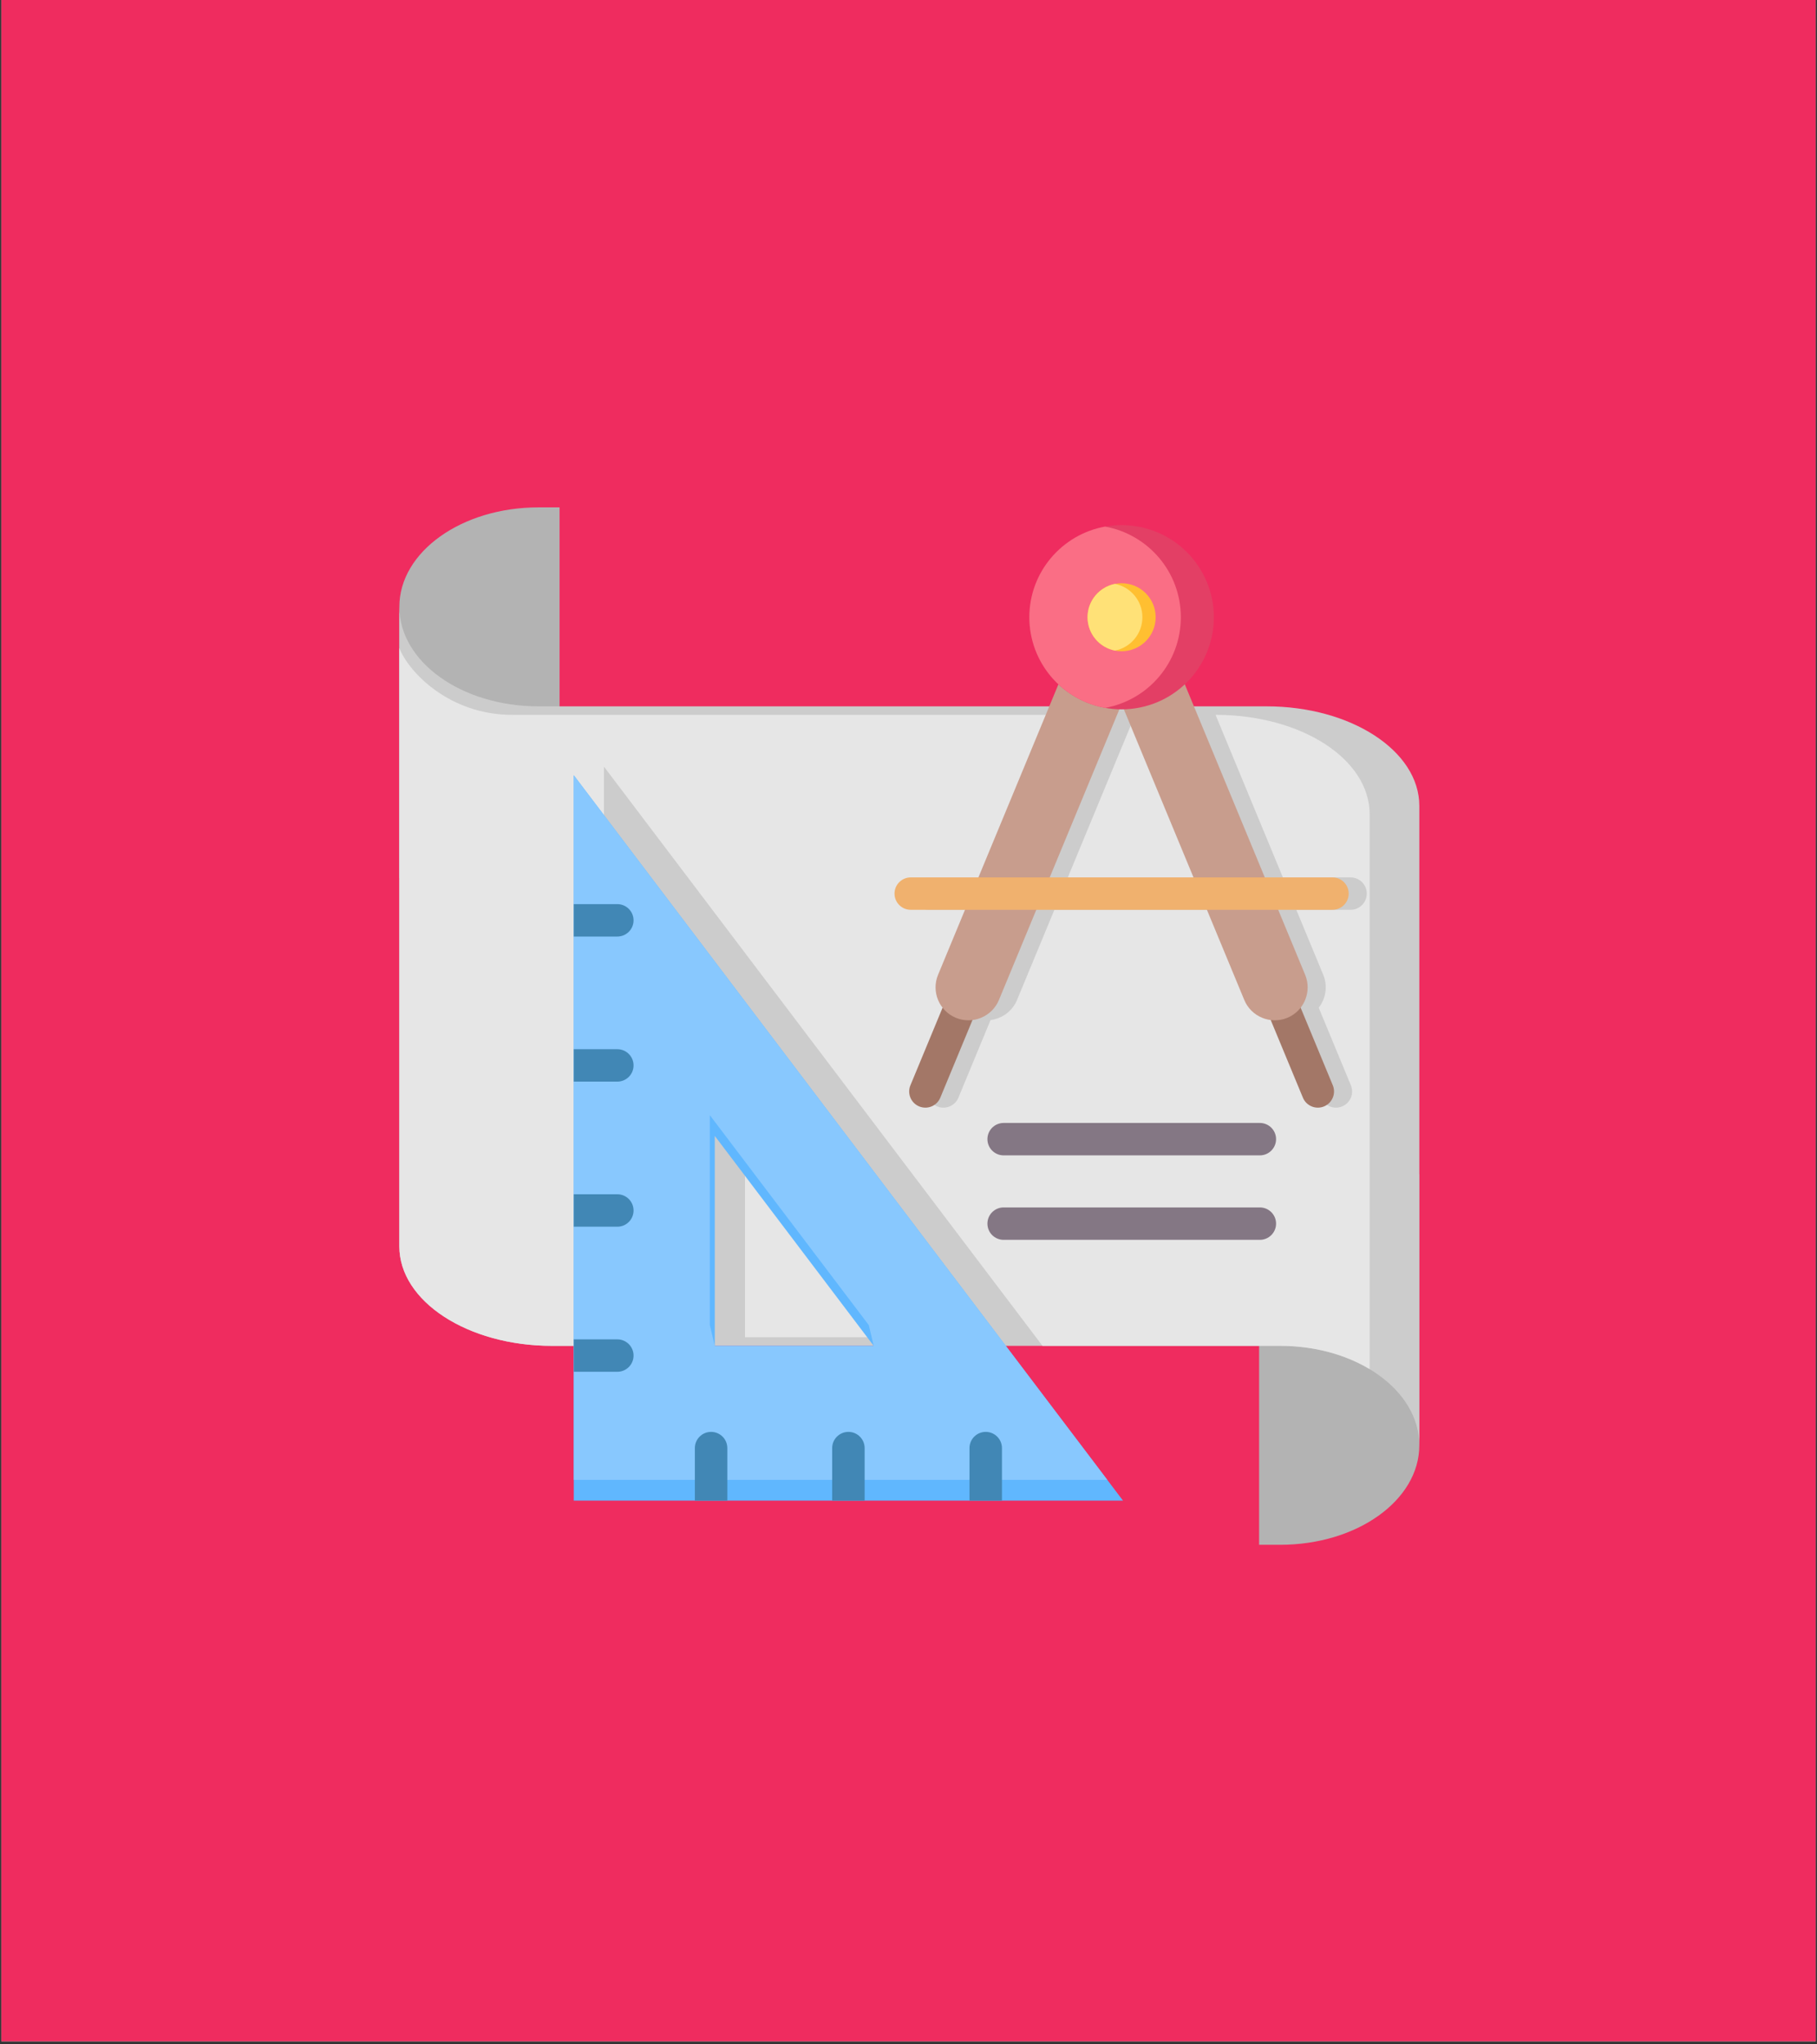 <svg xmlns="http://www.w3.org/2000/svg" xmlns:xlink="http://www.w3.org/1999/xlink" width="400" zoomAndPan="magnify" viewBox="0 0 300 337.5" height="450" preserveAspectRatio="xMidYMid meet" version="1.0"><rect x="0" y="0" width="300" height="337.5" fill="#333333" stroke="none"/><defs><clipPath id="8556eefb8c"><path d="M 0.223 0 L 299.777 0 L 299.777 337 L 0.223 337 Z M 0.223 0 " clip-rule="nonzero"/></clipPath><clipPath id="7381ce3a66"><path d="M 65.906 83 L 93 83 L 93 145 L 65.906 145 Z M 65.906 83 " clip-rule="nonzero"/></clipPath><clipPath id="967b913170"><path d="M 207 193 L 234.406 193 L 234.406 255.023 L 207 255.023 Z M 207 193 " clip-rule="nonzero"/></clipPath><clipPath id="4dccf777fb"><path d="M 65.906 100 L 234.406 100 L 234.406 239 L 65.906 239 Z M 65.906 100 " clip-rule="nonzero"/></clipPath><clipPath id="14ffc539fb"><path d="M 65.906 106 L 227 106 L 227 227 L 65.906 227 Z M 65.906 106 " clip-rule="nonzero"/></clipPath></defs><g clip-path="url(#8556eefb8c)"><path fill="#ffffff" d="M 0.223 0 L 299.777 0 L 299.777 337 L 0.223 337 Z M 0.223 0 " fill-opacity="1" fill-rule="nonzero"/><path fill="#ef2c5f" d="M 0.223 0 L 299.777 0 L 299.777 337 L 0.223 337 Z M 0.223 0 " fill-opacity="1" fill-rule="nonzero"/></g><g clip-path="url(#7381ce3a66)"><path fill="#b3b3b3" d="M 65.934 100.188 C 65.934 91.117 76.215 83.762 88.898 83.762 L 92.387 83.762 L 92.387 144.965 L 65.934 144.965 Z M 65.934 100.188 " fill-opacity="1" fill-rule="evenodd"/></g><g clip-path="url(#967b913170)"><path fill="#b3b3b3" d="M 234.34 238.605 C 234.34 247.676 224.059 255.027 211.375 255.027 L 207.887 255.027 L 207.887 193.828 L 234.34 193.828 Z M 234.34 238.605 " fill-opacity="1" fill-rule="evenodd"/></g><g clip-path="url(#4dccf777fb)"><path fill="#cccccc" d="M 65.934 100.188 C 65.934 109.258 76.215 116.609 88.898 116.609 L 209.125 116.609 C 223.051 116.609 234.34 123.961 234.34 133.031 L 234.34 238.605 C 234.34 229.535 224.059 222.184 211.375 222.184 L 91.148 222.184 C 77.223 222.184 65.934 214.828 65.934 205.758 Z M 65.934 100.188 " fill-opacity="1" fill-rule="evenodd"/></g><g clip-path="url(#14ffc539fb)"><path fill="#e6e6e6" d="M 226.137 226.027 C 222.145 223.629 216.996 222.184 211.375 222.184 L 172.125 222.184 L 99.719 126.566 L 99.719 222.184 L 91.148 222.184 C 77.223 222.184 65.934 214.828 65.934 205.758 L 65.934 106.988 C 67.512 111.039 74.266 118.012 84.539 118.012 L 175.648 118.012 L 164.527 144.848 L 153.355 144.848 C 151.875 144.848 150.676 146.047 150.676 147.523 C 150.676 149 151.875 150.199 153.355 150.199 L 162.312 150.199 L 157.863 160.934 C 157.09 162.801 157.445 164.863 158.613 166.359 L 153.301 179.18 C 152.738 180.539 153.391 182.098 154.754 182.66 C 156.121 183.219 157.68 182.57 158.242 181.207 L 163.547 168.398 C 165.43 168.164 167.145 166.953 167.918 165.086 L 174.086 150.199 L 202.258 150.199 L 208.426 165.086 C 209.199 166.953 210.91 168.164 212.793 168.398 L 218.102 181.207 C 218.66 182.566 220.223 183.219 221.586 182.66 C 222.953 182.098 223.602 180.539 223.043 179.18 L 217.73 166.359 C 218.895 164.863 219.254 162.801 218.48 160.934 L 214.031 150.199 L 222.984 150.199 C 224.465 150.199 225.664 149 225.664 147.523 C 225.664 146.047 224.465 144.848 222.984 144.848 L 211.812 144.848 L 200.695 118.012 C 214.828 118.012 226.141 125.297 226.141 134.438 L 226.141 226.027 Z M 200.039 144.848 L 188.918 118.012 L 187.422 118.012 L 176.305 144.848 Z M 149.242 220.762 L 123 186.109 L 123 220.762 Z M 149.242 220.762 " fill-opacity="1" fill-rule="evenodd"/></g><path fill="#60b7fe" d="M 185.418 247.738 L 94.734 247.738 L 94.734 127.984 Z M 144.258 222.184 L 118.016 187.527 L 118.016 222.184 Z M 144.258 222.184 " fill-opacity="1" fill-rule="evenodd"/><path fill="#88c8fe" d="M 94.734 244.309 L 94.734 127.984 L 182.824 244.309 Z M 143.441 218.754 L 117.199 184.102 L 117.199 218.754 L 118.016 222.184 L 144.258 222.184 Z M 143.441 218.754 " fill-opacity="1" fill-rule="evenodd"/><path fill="#4187b5" d="M 165.43 247.738 L 160.07 247.738 L 160.07 239.062 C 160.07 237.586 161.27 236.387 162.75 236.387 C 164.23 236.387 165.43 237.586 165.43 239.062 Z M 142.758 247.738 L 137.398 247.738 L 137.398 239.062 C 137.398 237.586 138.598 236.387 140.078 236.387 C 141.559 236.387 142.758 237.586 142.758 239.062 Z M 120.086 247.738 L 114.727 247.738 L 114.727 239.062 C 114.727 237.586 115.926 236.387 117.406 236.387 C 118.887 236.387 120.086 237.586 120.086 239.062 Z M 94.734 226.465 L 94.734 221.113 L 101.926 221.113 C 103.406 221.113 104.605 222.312 104.605 223.789 C 104.605 225.266 103.406 226.465 101.926 226.465 Z M 94.734 202.516 L 94.734 197.16 L 101.926 197.16 C 103.406 197.16 104.605 198.359 104.605 199.84 C 104.605 201.316 103.406 202.516 101.926 202.516 Z M 94.734 178.562 L 94.734 173.211 L 101.926 173.211 C 103.406 173.211 104.605 174.41 104.605 175.887 C 104.605 177.367 103.406 178.562 101.926 178.562 Z M 94.734 154.613 L 94.734 149.262 L 101.926 149.262 C 103.406 149.262 104.605 150.461 104.605 151.938 C 104.605 153.414 103.406 154.613 101.926 154.613 Z M 94.734 154.613 " fill-opacity="1" fill-rule="evenodd"/><path fill="#847784" d="M 165.711 190.738 C 164.23 190.738 163.031 189.539 163.031 188.062 C 163.031 186.582 164.23 185.387 165.711 185.387 L 208.008 185.387 C 209.488 185.387 210.688 186.582 210.688 188.062 C 210.688 189.539 209.484 190.738 208.008 190.738 Z M 165.711 204.684 C 164.23 204.684 163.031 203.488 163.031 202.008 C 163.031 200.531 164.23 199.332 165.711 199.332 L 208.008 199.332 C 209.488 199.332 210.688 200.531 210.688 202.008 C 210.688 203.488 209.484 204.684 208.008 204.684 Z M 165.711 204.684 " fill-opacity="1" fill-rule="evenodd"/><path fill="#a37767" d="M 205.965 159.125 C 205.402 157.762 206.055 156.203 207.422 155.645 C 208.785 155.082 210.348 155.734 210.906 157.094 L 220.059 179.18 C 220.617 180.539 219.965 182.098 218.602 182.66 C 217.238 183.219 215.676 182.57 215.117 181.207 Z M 205.965 159.125 " fill-opacity="1" fill-rule="evenodd"/><path fill="#c89d8d" d="M 183.051 111.055 L 193.105 106.902 L 215.492 160.934 C 216.637 163.695 215.312 166.887 212.547 168.031 C 209.781 169.172 206.582 167.848 205.441 165.086 Z M 183.051 111.055 " fill-opacity="1" fill-rule="evenodd"/><path fill="#a37767" d="M 159.465 157.098 C 160.023 155.734 161.586 155.082 162.949 155.645 C 164.316 156.203 164.965 157.762 164.406 159.125 L 155.254 181.207 C 154.695 182.57 153.133 183.219 151.77 182.66 C 150.406 182.102 149.754 180.543 150.312 179.18 Z M 159.465 157.098 " fill-opacity="1" fill-rule="evenodd"/><path fill="#c89d8d" d="M 187.32 111.055 L 177.266 106.902 L 154.879 160.934 C 153.734 163.695 155.059 166.887 157.824 168.031 C 160.59 169.172 163.789 167.848 164.93 165.086 Z M 187.32 111.055 " fill-opacity="1" fill-rule="evenodd"/><path fill="#e33f65" d="M 199.258 96.078 C 199.641 97 199.93 97.953 200.125 98.93 C 200.32 99.91 200.418 100.898 200.418 101.898 C 200.418 102.895 200.32 103.887 200.125 104.863 C 199.93 105.844 199.641 106.793 199.258 107.719 C 198.875 108.641 198.406 109.516 197.848 110.348 C 197.293 111.176 196.664 111.945 195.953 112.652 C 195.246 113.355 194.48 113.988 193.648 114.543 C 192.816 115.098 191.938 115.566 191.016 115.949 C 190.09 116.328 189.137 116.617 188.156 116.812 C 187.176 117.008 186.184 117.105 185.184 117.105 C 184.184 117.105 183.195 117.008 182.215 116.812 C 181.234 116.617 180.281 116.328 179.355 115.949 C 178.434 115.566 177.555 115.098 176.723 114.543 C 175.891 113.988 175.121 113.355 174.414 112.652 C 173.707 111.945 173.078 111.176 172.52 110.348 C 171.965 109.516 171.496 108.641 171.113 107.719 C 170.73 106.793 170.441 105.844 170.246 104.863 C 170.051 103.887 169.953 102.895 169.953 101.898 C 169.953 100.898 170.051 99.91 170.246 98.93 C 170.441 97.953 170.73 97 171.113 96.078 C 171.496 95.156 171.965 94.277 172.52 93.449 C 173.078 92.617 173.707 91.852 174.414 91.145 C 175.121 90.438 175.891 89.809 176.723 89.254 C 177.555 88.699 178.434 88.23 179.355 87.848 C 180.281 87.465 181.234 87.176 182.215 86.984 C 183.195 86.789 184.184 86.691 185.184 86.691 C 186.184 86.691 187.176 86.789 188.156 86.984 C 189.137 87.176 190.09 87.465 191.016 87.848 C 191.938 88.23 192.816 88.699 193.648 89.254 C 194.48 89.809 195.246 90.438 195.953 91.145 C 196.664 91.852 197.293 92.617 197.848 93.449 C 198.406 94.277 198.875 95.156 199.258 96.078 Z M 199.258 96.078 " fill-opacity="1" fill-rule="nonzero"/><path fill="#fa6e85" d="M 182.461 116.863 C 175.348 115.582 169.953 109.371 169.953 101.898 C 169.953 94.43 175.348 88.219 182.461 86.934 C 189.57 88.219 194.965 94.43 194.965 101.898 C 194.965 109.371 189.574 115.582 182.461 116.863 Z M 182.461 116.863 " fill-opacity="1" fill-rule="evenodd"/><path fill="#ffbf31" d="M 190.809 101.898 C 190.809 102.27 190.773 102.633 190.699 102.996 C 190.629 103.355 190.523 103.707 190.379 104.047 C 190.238 104.391 190.066 104.715 189.859 105.02 C 189.656 105.324 189.422 105.609 189.16 105.871 C 188.902 106.133 188.617 106.363 188.309 106.57 C 188.004 106.773 187.68 106.945 187.336 107.086 C 186.996 107.227 186.645 107.336 186.281 107.406 C 185.922 107.48 185.555 107.516 185.184 107.516 C 184.816 107.516 184.449 107.48 184.09 107.406 C 183.727 107.336 183.375 107.227 183.035 107.086 C 182.691 106.945 182.367 106.773 182.062 106.57 C 181.754 106.363 181.469 106.133 181.211 105.871 C 180.949 105.609 180.715 105.324 180.508 105.02 C 180.305 104.715 180.133 104.391 179.988 104.047 C 179.848 103.707 179.742 103.355 179.672 102.996 C 179.598 102.633 179.562 102.27 179.562 101.898 C 179.562 101.531 179.598 101.168 179.672 100.805 C 179.742 100.441 179.848 100.094 179.988 99.75 C 180.133 99.41 180.305 99.086 180.508 98.781 C 180.715 98.473 180.949 98.191 181.211 97.93 C 181.469 97.668 181.754 97.438 182.062 97.23 C 182.367 97.027 182.691 96.855 183.035 96.711 C 183.375 96.57 183.727 96.465 184.09 96.395 C 184.449 96.32 184.816 96.285 185.184 96.285 C 185.555 96.285 185.922 96.32 186.281 96.395 C 186.645 96.465 186.996 96.57 187.336 96.711 C 187.68 96.855 188.004 97.027 188.309 97.23 C 188.617 97.438 188.902 97.668 189.16 97.93 C 189.422 98.191 189.656 98.473 189.859 98.781 C 190.066 99.086 190.238 99.41 190.379 99.75 C 190.523 100.094 190.629 100.441 190.699 100.805 C 190.773 101.168 190.809 101.531 190.809 101.898 Z M 190.809 101.898 " fill-opacity="1" fill-rule="nonzero"/><path fill="#ffe177" d="M 184.09 107.406 C 181.508 106.898 179.562 104.625 179.562 101.898 C 179.562 99.172 181.508 96.902 184.09 96.391 C 186.672 96.902 188.617 99.172 188.617 101.898 C 188.617 104.625 186.672 106.898 184.09 107.406 Z M 184.09 107.406 " fill-opacity="1" fill-rule="evenodd"/><path fill="#f0b16e" d="M 150.371 150.199 C 148.891 150.199 147.691 149 147.691 147.523 C 147.691 146.047 148.891 144.848 150.371 144.848 L 220 144.848 C 221.48 144.848 222.68 146.047 222.68 147.523 C 222.68 149 221.48 150.199 220 150.199 Z M 150.371 150.199 " fill-opacity="1" fill-rule="evenodd"/></svg>